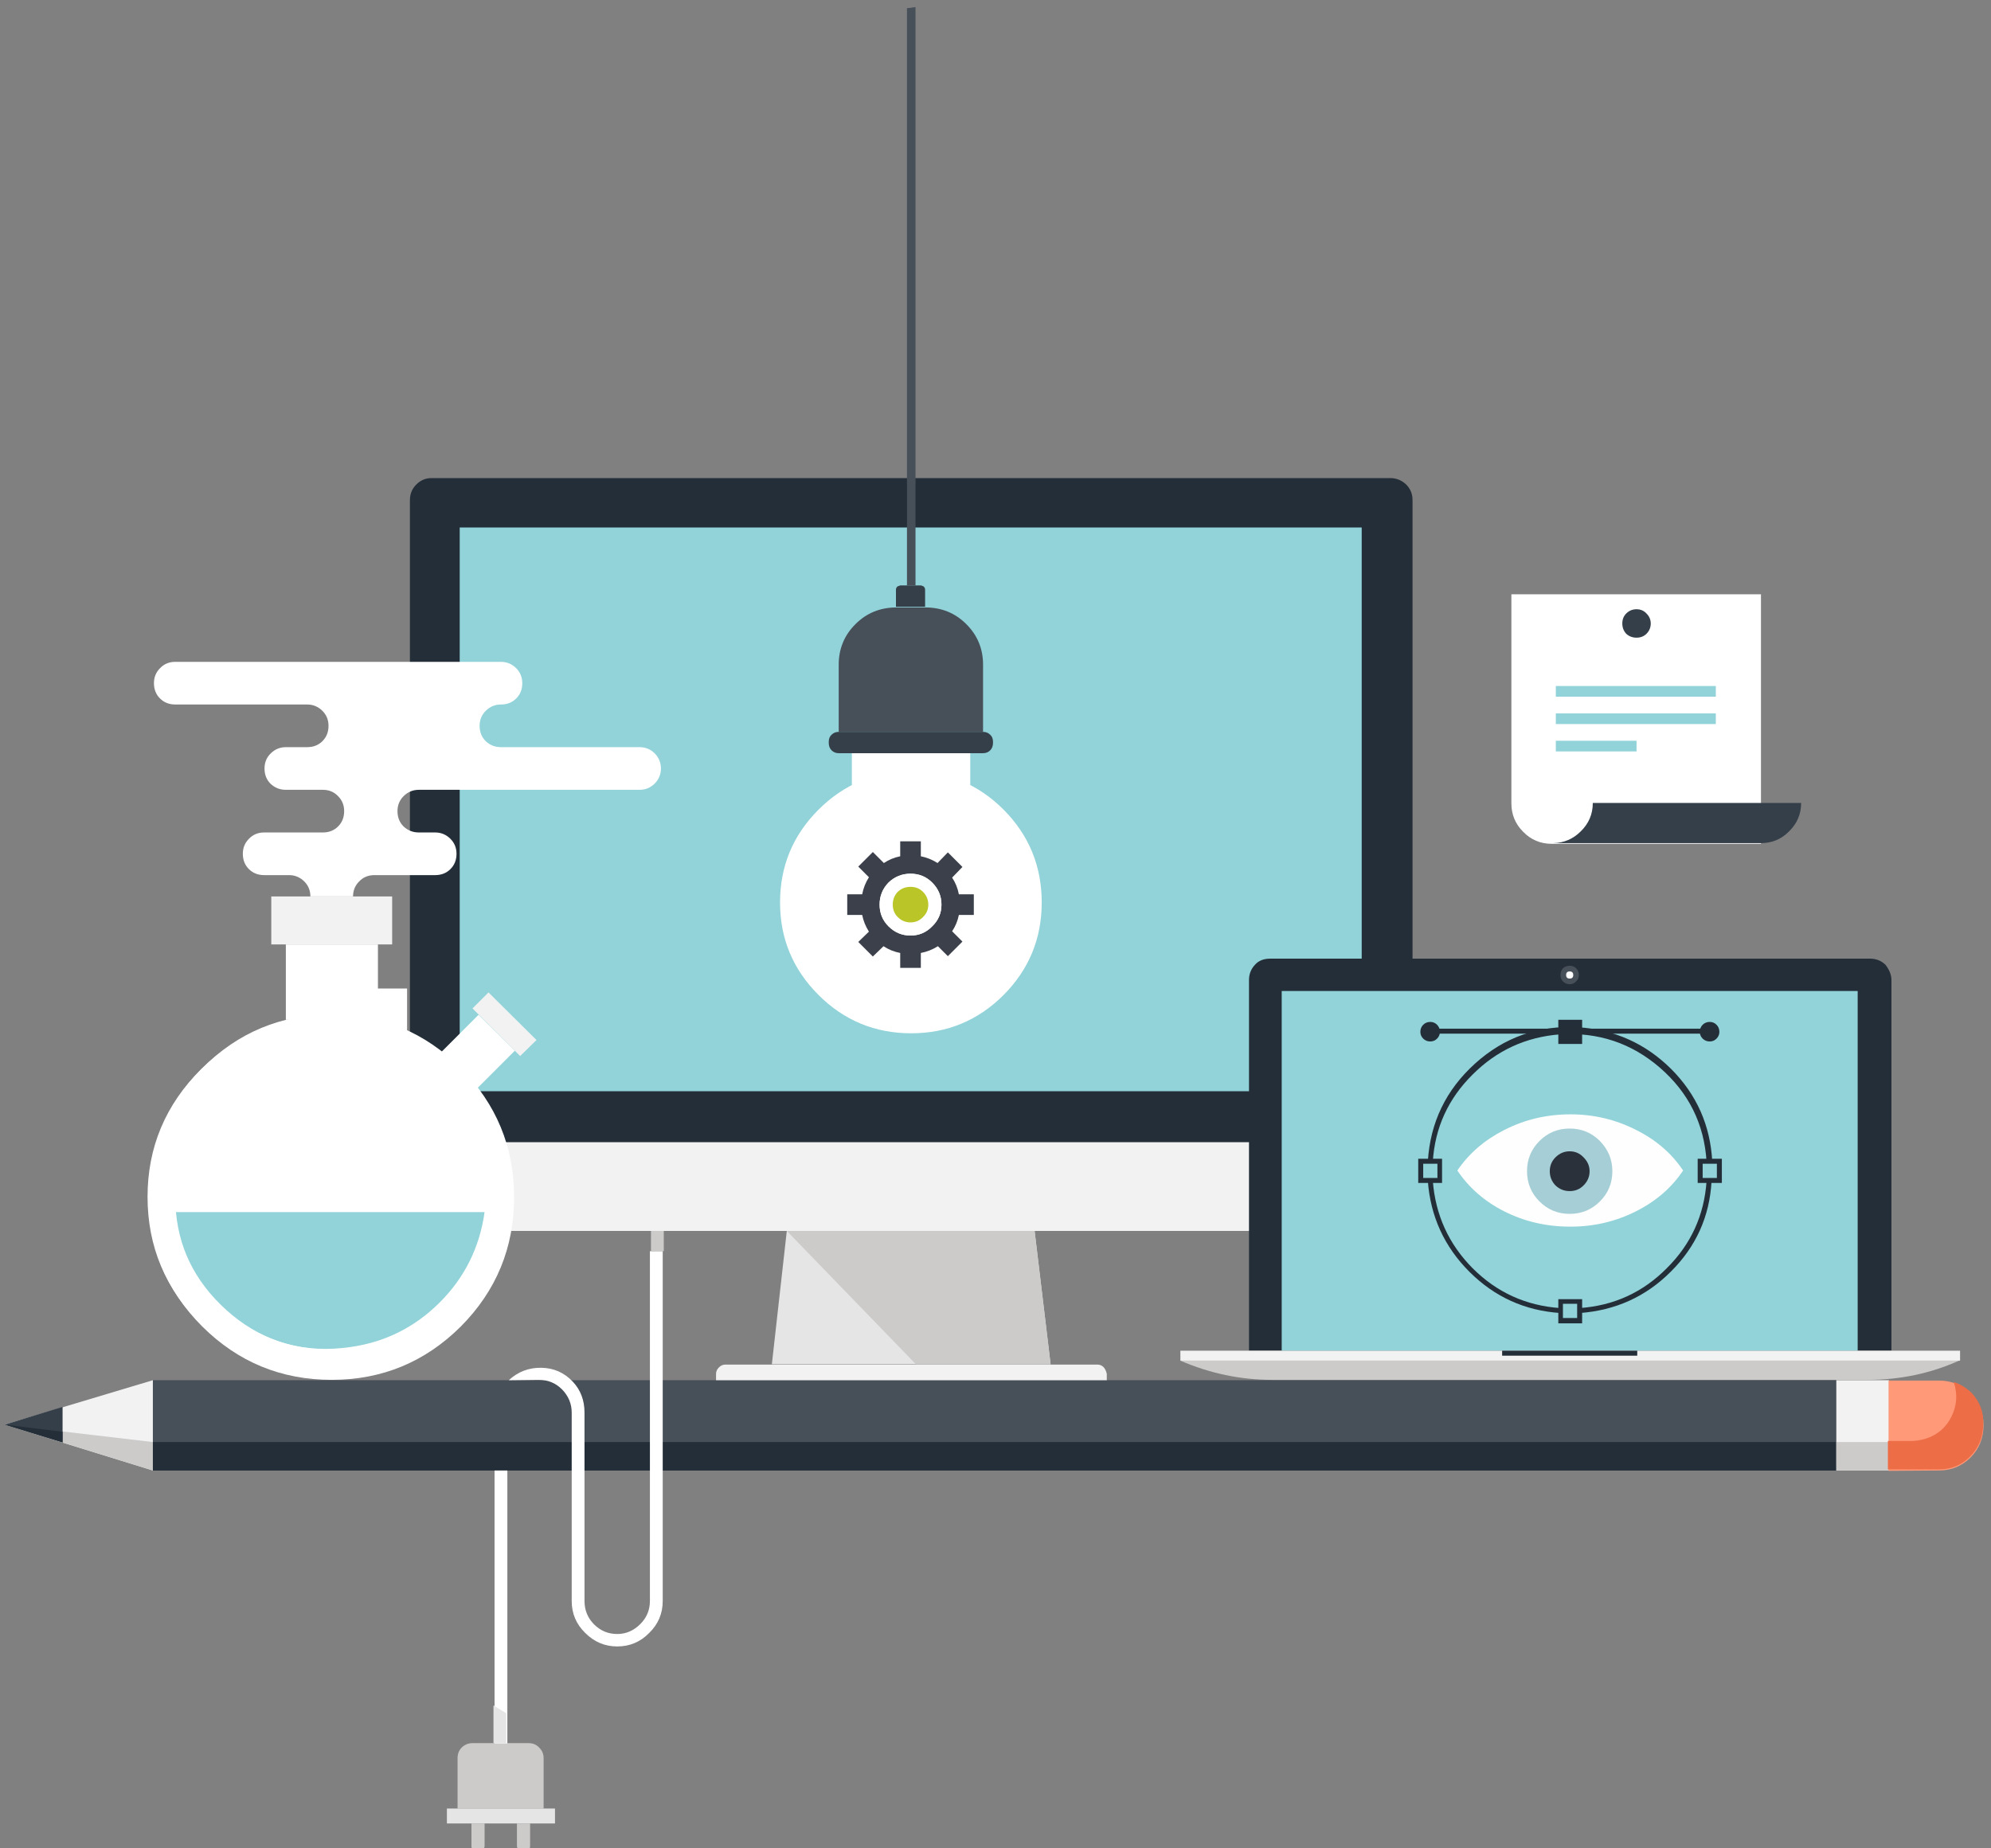 <?xml version="1.0" encoding="utf-8"?><svg id="Home-Slide-1" image-rendering="auto" baseProfile="basic" version="1.1" x="0px" y="0px" width="280" height="260" xmlns="http://www.w3.org/2000/svg" xmlns:xlink="http://www.w3.org/1999/xlink"><rect width="100%" height="100%" fill="#808080" stroke="none"/><g id="Szene-1-Kopie" overflow="visible"><g id="Hintergrund.svg" transform="translate(.65 1)"><path fill="#F2F2F2" stroke="none" d="M0 199.4L20.85 205.85 20.85 193.15 0 199.4Z"/><path fill="#CCCBCA" stroke="none" d="M0 199.4L20.85 205.85 20.85 201.85 0 199.4Z"/><path fill="#474F59" stroke="none" d="M257.6 193.15L20.85 193.15 20.85 205.85 257.6 205.85 257.6 193.15Z"/><path fill="#232E38" stroke="none" d="M20.85 201.85L20.85 205.85 257.6 205.85 257.6 201.85 20.85 201.85Z"/><path fill="#353F49" stroke="none" d="M0 199.4L8.15 201.9 8.15 196.9 0 199.4Z"/><path fill="#232E38" stroke="none" d="M0 199.4L8.15 201.9 8.15 200.4 0 199.4Z"/><path fill="#F2F2F2" stroke="none" d="M265 193.15L257.6 193.15 257.6 205.85 265 205.85 265 193.15Z"/><path fill="#CCCBCA" stroke="none" d="M265 201.85L257.6 201.85 257.6 205.85 265 205.85 265 201.85Z"/><path fill="#FF9978" stroke="none" d="M276.5 195.05Q274.65 193.2 272.05 193.2L264.95 193.2 264.95 205.9 272.05 205.85Q274.65 205.85 276.5 204 278.3 202.15 278.3 199.5 278.3 196.85 276.5 195.05Z"/><path fill="#ED6D47" stroke="none" d="M276.6 194.9Q275.4 193.8 274.1 193.4 274.95 195.9 273.8 198.25 272.65 200.6 270.1 201.4 269 201.7 268.1 201.7L264.85 201.7 264.85 205.7 272 205.7Q274.65 205.7 276.45 203.85 278.25 202 278.25 199.35 278.4 196.85 276.6 194.9Z"/><path fill="#CCCBCA" stroke="none" d="M64.3 244.8Q63.7 245.4 63.7 246.3L63.7 253.4 75.8 253.4 75.8 246.3Q75.8 245.45 75.2 244.85 74.6 244.2 73.7 244.2L65.8 244.2Q64.95 244.2 64.3 244.8Z"/><path fill="#E6E5E5" stroke="none" d="M77.4 253.4L62.2 253.4 62.2 255.5 77.4 255.5 77.4 253.4Z"/><path fill="#CCCBCA" stroke="none" d="M65.65 255.5L65.65 258.65Q65.65 259.5 66.55 259.5 66.95 259.5 67.2 259.25 67.5 259 67.5 258.65L67.5 255.5 65.65 255.5Z"/><path fill="#CCCBCA" stroke="none" d="M72.05 255.5L72.05 258.65Q72.05 259 72.35 259.25 72.6 259.5 73 259.5 73.9 259.5 73.9 258.65L73.9 255.5 72.05 255.5Z"/><path fill="#FFF" stroke="none" d="M75.5 191.4Q72.85 191.35 70.9 193.15L75.15 193.1Q77.05 193.1 78.4 194.45 79.75 195.85 79.75 197.7L79.75 224.2Q79.75 226.85 81.65 228.7 83.55 230.6 86.15 230.6 88.8 230.6 90.65 228.7 92.55 226.85 92.55 224.2L92.55 175 90.75 175 90.75 224.2Q90.75 226.1 89.4 227.45 88 228.85 86.15 228.85 84.25 228.85 82.9 227.5 81.55 226.15 81.55 224.2L81.55 197.7Q81.55 195.1 79.9 193.35 78.1 191.45 75.5 191.4Z"/><path fill="#FFF" stroke="none" d="M70.7 205.85L68.9 205.85 68.9 244.25 70.7 244.25 70.7 205.85Z"/><path fill="#E6E5E5" stroke="none" d="M70.55 244.2L70.55 240 68.75 238.9 68.75 244.2 70.55 244.2Z"/><path fill="#CCCBCA" stroke="none" d="M92.7 172.15L90.9 172.15 90.9 175 92.7 175 92.7 172.15Z"/><path fill="#F2F2F2" stroke="none" d="M197.1 171.2Q198 170.3 198 169L198 159.65 57 159.65 57 169Q57 170.3 57.9 171.25 58.8 172.15 60.05 172.15L194.85 172.15Q196.15 172.15 197.1 171.2Z"/><path fill="#232E38" stroke="none" d="M198 69.35Q198 68.05 197.1 67.15 196.15 66.25 194.85 66.25L60.05 66.25Q58.8 66.25 57.9 67.15 57 68.05 57 69.35L57 159.65 198 159.65 198 69.35Z"/><path fill="#91D3D9" stroke="none" d="M190.85 152.5L190.85 73.2 64 73.2 64 152.5 190.85 152.5Z"/><path fill="#E6E5E5" stroke="none" d="M110 172.15L107.9 190.9 147.1 190.9 144.85 172.15 110 172.15Z"/><path fill="#F2F2F2" stroke="none" d="M100.05 192.25L100.05 193.15 155 193.15 155 192.25Q154.7 190.95 153.65 190.95L101.35 190.95Q100.85 190.95 100.45 191.35 100.05 191.75 100.05 192.25Z"/><path fill="#CCCBCA" stroke="none" d="M147.1 190.9L144.85 172.15 110 172.15 128.15 190.9 147.1 190.9Z"/><path fill="#FFF" stroke="none" d="M140.5 112.9Q135.1 107.5 127.5 107.5 119.85 107.5 114.45 112.9 109.05 118.3 109.05 125.95 109.05 133.55 114.45 138.95 119.85 144.35 127.5 144.35 135.1 144.35 140.5 138.95 145.85 133.55 145.85 125.95 145.85 118.3 140.5 112.9Z"/><path fill="#FFF" stroke="none" d="M135.8 109.5L135.8 104.95 119.15 104.95 119.15 109.5 135.8 109.5Z"/><path fill="#474F59" stroke="none" d="M119.65 86.8Q117.3 89.15 117.3 92.5L117.3 101.95 137.6 101.95 137.6 92.5Q137.6 89.15 135.25 86.8 132.9 84.45 129.5 84.45L125.4 84.45Q122 84.45 119.65 86.8Z"/><path fill="#353F49" stroke="none" d="M138.6 102.35Q138.2 101.95 137.6 101.95L117.3 101.95Q116.7 101.95 116.3 102.35 115.9 102.7 115.9 103.35L115.9 103.5Q115.9 104.15 116.3 104.55 116.7 104.95 117.3 104.95L137.6 104.95Q138.2 104.95 138.6 104.55 139 104.15 139 103.5L139 103.35Q139 102.7 138.6 102.35Z"/><path fill="#353F49" stroke="none" d="M129.25 81.5Q128.95 81.35 128.85 81.35L125.95 81.35 125.55 81.5Q125.35 81.7 125.35 81.95L125.35 84.35 129.45 84.35 129.45 81.95Q129.45 81.7 129.25 81.5Z"/><path fill="#474F59" stroke="none" d="M128.1 0L126.9 .15 126.9 81.35 128.1 81.35 128.1 0Z"/><path fill="#FFF" stroke="none" d="M20.25 167.4Q20.25 178.05 27.8 185.6 35.35 193.1 46 193.1 56.6 193.1 64.15 185.6 71.65 178.05 71.65 167.4 71.65 156.8 64.15 149.25 56.6 141.7 46 141.7 35.35 141.7 27.8 149.25 20.25 156.8 20.25 167.4Z"/><path fill="#FFF" stroke="none" d="M52.5 142.45L52.5 131.85 39.55 131.85 39.55 142.45 52.5 142.45Z"/><path fill="#F2F2F2" stroke="none" d="M54.5 131.85L54.5 125.1 37.5 125.1 37.5 131.85 54.5 131.85Z"/><path fill="#FFF" stroke="none" d="M66.65 141.75L61.35 147.05 66.45 152.1 71.75 146.8 66.65 141.75Z"/><path fill="#F2F2F2" stroke="none" d="M68.05 138.6L65.8 140.85 72.5 147.55 74.8 145.3 68.05 138.6Z"/><path fill="#FFF" stroke="none" d="M24 92.1Q22.7 92.1 21.85 93 21 93.85 21 95.1 21 96.4 21.85 97.25 22.7 98.1 24 98.1L42.55 98.1Q43.8 98.1 44.7 99 45.55 99.85 45.55 101.1 45.55 102.4 44.7 103.25 43.85 104.1 42.55 104.1L39.55 104.1Q38.3 104.1 37.4 105 36.55 105.85 36.55 107.1 36.55 108.4 37.4 109.25 38.3 110.1 39.55 110.1L44.75 110.1Q46.05 110.1 46.9 111 47.75 111.85 47.75 113.1 47.75 114.4 46.9 115.25 46.05 116.1 44.75 116.1L36.5 116.1Q35.2 116.1 34.35 117 33.5 117.85 33.5 119.1 33.5 120.4 34.35 121.25 35.2 122.1 36.5 122.1L40 122.1Q41.25 122.1 42.15 123 43 123.85 43 125.1L49 125.1Q49 123.85 49.85 123 50.7 122.1 52 122.1L60.55 122.1Q61.85 122.1 62.7 121.25 63.55 120.4 63.55 119.1 63.55 117.85 62.7 117 61.8 116.1 60.55 116.1L58.25 116.1Q57 116.1 56.1 115.25 55.25 114.4 55.25 113.1 55.25 111.85 56.1 111 57 110.1 58.25 110.1L89.3 110.1Q90.55 110.1 91.45 109.2 92.3 108.3 92.3 107.1 92.3 105.9 91.45 105 90.55 104.1 89.3 104.1L69.8 104.1Q68.55 104.1 67.65 103.25 66.8 102.4 66.8 101.1 66.8 99.85 67.65 99 68.55 98.1 69.8 98.1 71.1 98.1 71.95 97.25 72.8 96.4 72.8 95.1 72.8 93.85 71.95 93 71.05 92.1 69.8 92.1L24 92.1Z"/><path fill="#232E38" stroke="none" d="M178 133.85Q176.6 133.85 175.85 134.7 175 135.6 175 136.85L175 189 265.35 189 265.35 136.85Q265.35 135.8 264.5 134.7 263.6 133.85 262.35 133.85L178 133.85Z"/><path fill="#474F59" stroke="none" d="M221 135.2Q220.65 134.85 220.1 134.85 219.55 134.85 219.15 135.2 218.8 135.6 218.8 136.15 218.8 136.7 219.15 137.05 219.55 137.45 220.1 137.45 220.65 137.45 221 137.05 221.4 136.7 221.4 136.15 221.4 135.6 221 135.2Z"/><path fill="#FFF" stroke="none" d="M220.6 136.15Q220.6 135.65 220.1 135.65 219.6 135.65 219.6 136.15 219.6 136.65 220.1 136.65 220.6 136.65 220.6 136.15Z"/><path fill="#91D3D9" stroke="none" d="M179.6 138.4L179.6 189 260.6 189 260.6 138.4 179.6 138.4Z"/><path fill="#FFF" stroke="none" d="M220.15 155.85Q215.15 155.85 210.9 158 206.75 160.1 204.3 163.7 206.75 167.35 210.9 169.45 215.15 171.6 220.15 171.6 225.15 171.6 229.45 169.4 233.6 167.3 236.05 163.7 233.6 160.1 229.4 158 225.1 155.85 220.15 155.85Z"/><path fill="#91D3D9" stroke="none" d="M224.35 159.6Q222.6 157.85 220.1 157.85 217.6 157.85 215.85 159.6 214.1 161.35 214.1 163.85 214.1 166.35 215.85 168.1 217.6 169.85 220.1 169.85 222.6 169.85 224.35 168.1 226.1 166.35 226.1 163.85 226.1 161.35 224.35 159.6Z"/><path fill="#232E38" stroke="none" d="M222.05 161.85Q221.25 161 220.1 161 218.95 161 218.1 161.85 217.3 162.7 217.3 163.85 217.3 165 218.1 165.8 218.95 166.65 220.1 166.65 221.25 166.65 222.05 165.8 222.9 165 222.9 163.85 222.9 162.7 222.05 161.85Z"/><path fill="#232E38" stroke="none" d="M238.1 165.4L241.5 165.4 241.5 162 238.1 162 238.1 165.4M240.8 164.7L238.8 164.7 238.8 162.7 240.8 162.7 240.8 164.7Z"/><path fill="#232E38" stroke="none" d="M198.8 165.4L202.15 165.4 202.15 162 198.8 162 198.8 165.4M201.5 164.7L199.5 164.7 199.5 162.7 201.5 162.7 201.5 164.7Z"/><path fill="#232E38" stroke="none" d="M218.5 185.15L221.85 185.15 221.85 181.75 218.5 181.75 218.5 185.15M221.15 184.4L219.15 184.4 219.15 182.4 221.15 182.4 221.15 184.4Z"/><path fill="#232E38" stroke="none" d="M239.8 144.4L239.8 143.7 200.5 143.7 200.5 144.4 239.8 144.4Z"/><path fill="#232E38" stroke="none" d="M201.45 143.15Q201.05 142.75 200.5 142.75 199.9 142.75 199.5 143.15 199.1 143.55 199.1 144.15 199.1 144.7 199.5 145.1 199.9 145.5 200.5 145.5 201.05 145.5 201.45 145.1 201.85 144.7 201.85 144.15 201.85 143.55 201.45 143.15Z"/><path fill="#232E38" stroke="none" d="M240.75 143.15Q240.35 142.75 239.8 142.75 239.2 142.75 238.8 143.15 238.4 143.55 238.4 144.15 238.4 144.7 238.8 145.1 239.2 145.5 239.8 145.5 240.35 145.5 240.75 145.1 241.15 144.7 241.15 144.15 241.15 143.55 240.75 143.15Z"/><path fill="#232E38" stroke="none" d="M221.5 142.7L218.8 142.7 218.8 145.4 221.5 145.4 221.5 142.7Z"/><path fill="#232E38" stroke="none" d="M218.5 145.85L221.85 145.85 221.85 142.45 218.5 142.45 218.5 145.85M221.15 145.15L219.15 145.15 219.15 143.15 221.15 143.15 221.15 145.15Z"/><path fill="#232E38" stroke="none" d="M221.5 183L221.5 183.7Q229.05 183.15 234.3 177.9 239.65 172.6 240.05 165.15L239.35 165.15Q238.85 172.35 233.75 177.4 228.7 182.5 221.5 183Z"/><path fill="#232E38" stroke="none" d="M200.85 165.1L200.15 165.1Q200.7 172.6 206 177.9 211.3 183.2 218.8 183.7L218.75 183Q211.55 182.5 206.45 177.4 201.4 172.3 200.85 165.1Z"/><path fill="#232E38" stroke="none" d="M200.15 162.4L200.85 162.4Q201.3 155.25 206.45 150.15 211.55 145.05 218.75 144.5 226.8 144 232.8 149.2 238.85 154.45 239.35 162.4L240.15 162.4Q239.75 154.75 234.35 149.35 228.95 144 221.3 143.5 212.95 143.05 206.8 148.6 200.65 154.15 200.15 162.4Z"/><path fill="#F2F2F2" stroke="none" d="M165.35 189L165.35 190.4 275 190.4 275 189 165.35 189Z"/><path fill="#CCCBCA" stroke="none" d="M165.35 190.4Q171.6 193.1 178.25 193.1L262 193.1Q268.85 193.1 274.85 190.4L165.35 190.4Z"/><path fill="#232E38" stroke="none" d="M229.6 189L210.6 189 210.6 189.7 229.6 189.7 229.6 189Z"/><path fill="#FFF" stroke="none" d="M213.55 116Q215.2 117.7 217.6 117.7L247 117.7 247 82.6 211.9 82.6 211.9 112Q211.9 114.35 213.55 116Z"/><path fill="#353F49" stroke="none" d="M230.9 85.3Q230.35 84.7 229.5 84.7 228.65 84.7 228.05 85.3 227.5 85.85 227.5 86.7 227.5 87.55 228.05 88.15 228.65 88.7 229.5 88.7 230.35 88.7 230.9 88.15 231.5 87.55 231.5 86.7 231.5 85.9 230.9 85.3Z"/><path fill="#91D3D9" stroke="none" d="M240.65 95.5L218.15 95.5 218.15 97 240.65 97 240.65 95.5Z"/><path fill="#91D3D9" stroke="none" d="M240.65 99.35L218.15 99.35 218.15 100.85 240.65 100.85 240.65 99.35Z"/><path fill="#91D3D9" stroke="none" d="M229.5 103.2L218.15 103.2 218.15 104.7 229.5 104.7 229.5 103.2Z"/><path fill="#353F49" stroke="none" d="M223.35 111.95Q223.35 114.3 221.65 115.95 220.051 117.548 217.8 117.6L247 117.6Q249.35 117.6 251 115.9 252.65 114.25 252.65 111.95L223.35 111.95Z"/></g><g id="Symbol-14" transform="translate(119.15 118.35)"><animateTransform attributeName="transform" additive="replace" type="translate" dur="5.417s" keyTimes="0;1" values="0,0;0,0" fill="freeze"/><animateTransform attributeName="transform" additive="sum" type="translate" repeatCount="indefinite" dur="5.417s" keyTimes="0;.008;.015;.023;.031;.038;.046;.054;.062;.069;.077;.085;.092;.1;.108;.115;.123;.131;.138;.146;.154;.162;.169;.177;.185;.192;.2;.208;.214;.215;.215;1" values="128.05,127.25;128.092,127.341;128.074,127.243;128.077,127.327;128.007,127.273;128.115,127.264;128.014,127.344;128.012,127.308;128,127.3;128.034,127.257;128.021,127.36;128.075,127.284;128.012,127.28;128.065,127.352;128,127.226;128.112,127.186;128.076,127.209;128.071,127.288;128.064,127.274;128.046,127.303;128.105,127.213;127.979,127.211;128.072,127.214;128.031,127.247;127.952,127.322;128.005,127.349;128.077,127.285;128.051,127.299;128.008,127.227;128.109,127.201;0;0"/><animateTransform attributeName="transform" additive="sum" type="translate" repeatCount="indefinite" dur="5.417s" keyTimes="0;.215;.215;.223;.231;.238;.246;.254;.262;.269;.277;.285;.292;.3;.308;.315;.323;.331;.338;.346;.354;.362;.369;.377;.385;.392;.4;.408;.414;.415;.415;1" values="0;0;128.008,127.227;128.109,127.201;128.113,127.234;128.061,127.237;128.095,127.318;128.074,127.239;128.128,127.258;128.138,127.241;128.135,127.234;128.132,127.247;128.115,127.291;128.102,127.2;128.131,127.232;128.052,127.224;128.067,127.263;128.118,127.242;128.083,127.227;128.112,127.244;128.124,127.249;128.044,127.214;128.049,127.223;128.101,127.228;128.043,127.261;128.078,127.221;128.091,127.244;128.025,127.3;128.114,127.292;128.032,127.3;0;0"/><animateTransform attributeName="transform" additive="sum" type="translate" repeatCount="indefinite" dur="5.417s" keyTimes="0;.415;.415;.423;.431;.438;.446;.454;.462;.469;.477;.485;.492;.5;.508;.515;.523;.531;.538;.546;.554;.562;.569;1" values="0;0;128.114,127.292;128.032,127.3;128.066,127.231;128.104,127.356;128.151,127.278;128.06,127.292;128.12,127.242;128.142,127.28;128.144,127.254;128.154,127.303;128.169,127.306;128.1,127.34;128.103,127.281;128.161,127.319;128.125,127.306;128.104,127.321;128.137,127.263;128.093,127.273;128.166,127.336;128.093,127.3;128.05,127.25;128.05,127.25"/><animateTransform attributeName="transform" additive="sum" type="rotate" repeatCount="indefinite" dur="5.417s" keyTimes="0;.008;.015;.023;.031;.038;.046;.054;.062;.069;.077;.085;.092;.1;.108;.115;.123;.131;.138;.146;.154;.162;.169;.177;.185;.192;.2;.208;.214;.215;.215;1" values="0,0,0;12.77,0,0;25.066,0,0;37.071,0,0;48.403,0,0;59.439,0,0;70.179,0,0;80.242,0,0;90.012,0,0;99.315,0,0;108.537,0,0;117.302,0,0;125.613,0,0;133.848,0,0;141.628,0,0;149.143,0,0;156.207,0,0;163.199,0,0;169.934,0,0;176.224,0,0;182.265,0,0;188.061,0,0;193.806,0,0;199.313,0,0;204.582,0,0;209.809,0,0;214.616,0,0;219.378,0,0;224.101,0,0;228.408,0,0;0;0"/><animateTransform attributeName="transform" additive="sum" type="rotate" repeatCount="indefinite" dur="5.417s" keyTimes="0;.215;.215;.223;.231;.238;.246;.254;.262;.269;.277;.285;.292;.3;.308;.315;.323;.331;.338;.346;.354;.362;.369;.377;.385;.392;.4;.408;.414;.415;.415;1" values="0;0;224.101,0,0;228.408,0,0;232.679,0,0;236.914,0,0;240.928,0,0;244.909,0,0;248.672,0,0;252.218,0,0;255.75,0,0;259.236,0,0;262.707,0,0;265.968,0,0;269.212,0,0;272.061,0,0;275.271,0,0;278.279,0,0;281.274,0,0;284.071,0,0;287.044,0,0;289.821,0,0;292.75,0,0;295.54,0,0;298.295,0,0;300.857,0,0;303.599,0,0;306.339,0,0;309.076,0,0;311.62,0,0;0;0"/><animateTransform attributeName="transform" additive="sum" type="rotate" repeatCount="indefinite" dur="5.417s" keyTimes="0;.415;.415;.423;.431;.438;.446;.454;.462;.469;.477;.485;.492;.5;.508;.515;.523;.531;.538;.546;.554;.562;.569;1" values="0;0;309.076,0,0;311.62,0,0;314.352,0,0;316.893,0,0;319.619,0,0;322.156,0,0;324.88,0,0;327.415,0,0;329.951,0,0;332.673,0,0;335.206,0,0;337.929,0,0;340.462,0,0;343.182,0,0;345.713,0,0;348.432,0,0;350.962,0,0;353.495,0,0;356.215,0,0;358.747,0,0;360,0,0;360,0,0"/><animateTransform attributeName="transform" additive="sum" type="scale" repeatCount="indefinite" dur="5.417s" keyTimes="0;.008;.015;.038;.046;.054;.062;.069;.077;.085;.115;.123;.131;.138;.146;.154;.162;.169;.177;.185;.214;.215;.215;1" values="1,1;1,.999;.997,.997;.997,.997;.998,.998;1,.999;1,1;1,.999;.998,.998;.997,.997;.997,.997;.998,.998;.998,.998;1,.999;1,1;1,1;1,.999;.998,.998;.998,.998;.997,.997;.997,.997;.997,.997;1;1"/><animateTransform attributeName="transform" additive="sum" type="scale" repeatCount="indefinite" dur="5.417s" keyTimes="0;.215;.215;.254;.262;.269;.277;.292;.3;.315;.323;.338;.346;.362;.369;.377;.414;.415;.415;1" values="1;1;.997,.997;.997,.997;.998,.998;.998,.998;1,.999;1,.999;1,1;1,1;1,.999;1,.999;.998,.998;.998,.998;1,.999;.997,.997;.997,.997;.997,.997;1;1"/><animateTransform attributeName="transform" additive="sum" type="scale" repeatCount="indefinite" dur="5.417s" keyTimes="0;.415;.415;.492;.5;.523;.531;.546;.554;1" values="1;1;.997,.997;.997,.997;.998,.998;.998,.998;1,.999;1,.999;1,1;1,1"/><animateTransform attributeName="transform" additive="sum" type="translate" repeatCount="indefinite" dur="5.417s" keyTimes="0;.008;.015;.023;.031;.038;.046;.054;.062;.069;.077;.085;.092;.1;.108;.115;.123;.131;.138;.146;.154;.162;.177;.185;.192;.2;.208;.214;.215;.215;1" values="-8.9,-8.9;-8.95,-8.95;-9,-8.9;-9,-8.95;-8.9,-8.9;-9,-8.85;-8.95,-8.85;-9,-8.85;-9,-8.9;-8.95,-8.8;-9,-8.85;-8.9,-8.75;-8.9,-8.85;-8.9,-8.75;-8.9,-8.8;-8.75,-8.8;-8.8,-8.8;-8.85,-8.75;-8.8,-8.8;-8.85,-8.8;-8.8,-8.8;-8.85,-8.85;-8.85,-8.85;-8.9,-8.75;-8.85,-8.8;-8.75,-8.85;-8.75,-8.85;-8.85,-8.85;-8.8,-8.9;0;0"/><animateTransform attributeName="transform" additive="sum" type="translate" repeatCount="indefinite" dur="5.417s" keyTimes="0;.215;.215;.223;.231;.238;.246;.254;.262;.269;.277;.285;.292;.3;.308;.315;.323;.331;.338;.346;.354;.362;.369;.377;.385;.392;.4;.408;.414;.415;.415;1" values="0;0;-8.85,-8.85;-8.8,-8.9;-8.8,-9;-8.85,-8.95;-8.8,-8.9;-8.8,-8.9;-8.8,-9;-8.75,-9;-8.8,-9;-8.85,-8.95;-8.75,-9;-8.9,-8.95;-8.8,-9.05;-8.8,-9;-8.85,-8.95;-8.85,-9;-8.8,-8.95;-8.85,-8.95;-8.85,-9.05;-8.85,-8.95;-8.85,-8.95;-8.85,-9.05;-8.85,-8.95;-8.85,-9;-8.9,-8.95;-8.8,-9;-8.85,-9.05;-8.8,-9;0;0"/><animateTransform attributeName="transform" additive="sum" type="translate" repeatCount="indefinite" dur="5.417s" keyTimes="0;.415;.415;.423;.431;.438;.446;.454;.462;.469;.477;.485;.492;.5;.508;.515;.523;.531;.538;.546;.554;.562;.569;1" values="0;0;-8.85,-9.05;-8.8,-9;-8.9,-9;-8.85,-9.05;-8.9,-9.05;-8.9,-9;-9,-8.95;-9,-9;-8.95,-8.95;-8.9,-9;-8.95,-9;-8.9,-9;-8.95,-8.95;-8.95,-9.05;-8.95,-9;-8.95,-9;-9.05,-9;-8.95,-8.9;-9,-9;-9,-9;-8.9,-8.9;-8.9,-8.9"/><path fill="#3B404A" stroke="none" d="M10.35 2.1L10.35 0 7.45 0 7.45 2.1Q6.2 2.35 5.15 3.05L3.6 1.5 1.55 3.55 3.05 5.05Q2.35 6.15 2.1 7.45L0 7.45 0 10.35 2.1 10.35Q2.35 11.6 3.05 12.7L1.55 14.15 3.6 16.2 5.1 14.75Q6.15 15.45 7.45 15.7L7.45 17.8 10.35 17.8 10.35 15.7Q11.65 15.45 12.75 14.75L14.15 16.15 16.2 14.1 14.75 12.65Q15.45 11.6 15.7 10.35L17.8 10.35 17.8 7.45 15.7 7.45Q15.45 6.15 14.75 5.1L16.2 3.6 14.15 1.55 12.7 3.05Q11.6 2.35 10.35 2.1M13.25 8.9Q13.25 10.7 11.95 11.95 10.7 13.25 8.9 13.25 7.1 13.25 5.8 11.95 4.55 10.7 4.55 8.9 4.55 7.1 5.8 5.8 7.1 4.55 8.9 4.55 10.7 4.55 11.95 5.8 13.25 7.1 13.25 8.9Z"/><path fill="#FFF" stroke="none" d="M11.95 11.95Q13.25 10.7 13.25 8.9 13.25 7.1 11.95 5.8 10.7 4.55 8.9 4.55 7.1 4.55 5.8 5.8 4.55 7.1 4.55 8.9 4.55 10.7 5.8 11.95 7.1 13.25 8.9 13.25 10.7 13.25 11.95 11.95M10.65 7.1Q11.4 7.85 11.4 8.9 11.4 9.95 10.65 10.65 9.95 11.4 8.9 11.4 7.85 11.4 7.1 10.65 6.4 9.95 6.4 8.9 6.4 7.85 7.1 7.1 7.85 6.4 8.9 6.4 9.95 6.4 10.65 7.1Z"/><path fill="#BAC628" stroke="none" d="M11.4 8.9Q11.4 7.85 10.65 7.1 9.95 6.4 8.9 6.4 7.85 6.4 7.1 7.1 6.4 7.85 6.4 8.9 6.4 9.95 7.1 10.65 7.85 11.4 8.9 11.4 9.95 11.4 10.65 10.65 11.4 9.95 11.4 8.9Z"/></g><g id="Layer5_0_FILL"><path fill="#91D3D9" stroke="none" d="M232.9 171.2Q237.75 168.6 237.75 164.9 237.75 161.2 232.9 158.55 228.05 155.95 221.15 155.95 214.25 155.95 209.4 158.55 204.55 161.2 204.55 164.9 204.55 168.6 209.4 171.2 214.25 173.85 221.15 173.85 228.05 173.85 232.9 171.2Z"/><animate attributeName="display" repeatCount="indefinite" dur="5.417s" keyTimes="0;.538;1" values="inline;none;none"/></g><g><g id="AUGE" transform="translate(204.95 156.75)"><animateTransform attributeName="transform" additive="replace" type="translate" repeatCount="indefinite" dur="5.417s" keyTimes="0;.323;.331;.338;.346;.354;.362;1" values="220.8,164.65;220.8,164.65;220.8,164.684;220.8,164.654;220.8,164.65;220.8,164.702;220.8,164.699;220.8,164.699"/><animateTransform attributeName="transform" additive="sum" type="scale" repeatCount="indefinite" dur="5.417s" keyTimes="0;.238;.238;.323;.331;.338;.346;.354;.362;1" values="1;1;1,1;1,1;1,.675;1,.35;1,.025;1,.513;1,1;1,1"/><animateTransform attributeName="transform" additive="sum" type="translate" repeatCount="indefinite" dur="5.417s" keyTimes="0;.323;.331;.338;.346;.354;.362;1" values="-15.85,-7.9;-15.85,-7.9;-15.85,-8.05;-15.85,-8.15;-15.85,-9.9;-15.85,-8.1;-15.85,-7.95;-15.85,-7.95"/><path fill="#FEFEFE" stroke="none" d="M15.9 0Q10.9 0 6.6 2.2 2.45 4.3 0 7.9 2.45 11.55 6.6 13.65 10.85 15.8 15.9 15.8 20.9 15.8 25.2 13.6 29.35 11.5 31.75 7.9 29.35 4.3 25.15 2.2 20.85 0 15.9 0Z"/><path fill="#A5CED6" stroke="none" d="M20.05 3.75Q18.3 2 15.8 2 13.3 2 11.55 3.75 9.8 5.5 9.8 8 9.8 10.5 11.55 12.25 13.3 14 15.8 14 18.3 14 20.05 12.25 21.8 10.5 21.8 8 21.8 5.55 20.05 3.75Z"/><path fill="#2B313A" stroke="none" d="M17.75 6.05Q16.95 5.2 15.8 5.2 14.65 5.2 13.8 6.05 13 6.85 13 8 13 9.15 13.8 10 14.65 10.8 15.8 10.8 16.95 10.8 17.75 10 18.6 9.15 18.6 8 18.6 6.9 17.75 6.05Z"/></g><animate attributeName="display" repeatCount="indefinite" dur="5.417s" keyTimes="0;.538;1" values="inline;none;none"/></g><g display="none" id="Layer4_0_FILL"><path fill="#91D3D9" stroke="none" d="M23.85 170.5Q25.15 179.65 32.6 185.2 40.05 190.8 49.15 189.5 56.55 188.5 61.85 183.2 67.1 177.95 68.15 170.5L23.85 170.5Z"/><animate attributeName="display" repeatCount="indefinite" dur="5.417s" keyTimes="0;.992;1" values="none;inline;inline"/></g><g id="Layer3_0_FILL"><path fill="#91D3D9" stroke="none" d="M23.85 170.5Q25.15 179.65 32.6 185.2 40.05 190.8 49.15 189.5 56.55 188.5 61.85 183.2 67.1 177.95 68.15 170.5L23.85 170.5Z"/><animate attributeName="display" repeatCount="indefinite" dur="5.417s" keyTimes="0;.992;1" values="inline;none;none"/></g><g><g id="Symbol-13" transform="translate(42.4 189.85)"><animateTransform attributeName="transform" additive="replace" type="translate" dur="5.417s" keyTimes="0;1" values="0,0;0,0" fill="freeze"/><animateTransform attributeName="transform" additive="sum" type="translate" repeatCount="indefinite" dur="5.417s" keyTimes="0;.038;.046;.054;.062;.069;.077;.085;.092;.1;.108;.115;.123;.131;.138;.146;.154;.162;.169;.177;.185;.192;.2;.208;.215;.223;.231;.238;.245;.246;.246;1" values="44.4,191.85;44.4,191.85;44.449,191.85;44.498,191.85;44.588,191.85;44.707,191.85;44.857,191.85;44.957,191.551;45.257,191.143;45.707,190.904;46.107,190.486;46.507,190.132;46.907,189.807;47.307,189.357;47.707,188.857;48.057,188.278;48.457,187.857;48.707,187.357;48.607,186.778;48.557,186.407;48.457,185.907;48.278,185.407;48.257,184.907;48.128,184.407;48.107,183.907;48.007,183.457;47.878,182.928;47.857,182.557;47.728,182.107;47.707,181.657;0;0"/><animateTransform attributeName="transform" additive="sum" type="translate" repeatCount="indefinite" dur="5.417s" keyTimes="0;.246;.246;.254;.262;.269;.277;.285;.292;.3;.308;.315;.323;.331;.338;.346;.354;.362;.369;.377;.385;.392;.4;.408;.415;.423;.431;.438;.445;.446;.446;1" values="0;0;47.728,182.107;47.707,181.657;47.657,181.207;47.557,180.757;47.507,180.307;47.328,179.778;47.178,179.407;47.107,178.957;46.907,178.507;46.757,178.057;46.557,177.607;46.407,177.157;46.207,176.628;46.057,176.257;45.828,175.678;45.707,175.307;45.657,174.807;45.657,174.357;45.657,173.857;45.657,173.328;45.657,172.907;45.657,172.378;45.657,171.957;45.657,171.457;45.657,171.028;45.657,170.707;45.657,170.357;45.657,169.957;0;0"/><animateTransform attributeName="transform" additive="sum" type="translate" repeatCount="indefinite" dur="5.417s" keyTimes="0;.446;.446;.454;.462;.469;.477;.485;.492;.5;.508;.515;.523;.531;1" values="0;0;45.657,170.357;45.657,169.957;45.657,169.607;45.657,169.207;45.657,168.807;45.657,168.457;45.657,168.057;45.657,167.707;45.657,167.307;45.657,166.957;45.657,166.478;45.657,166.078;45.657,166.078"/><animateTransform attributeName="transform" additive="sum" type="scale" repeatCount="indefinite" dur="5.417s" keyTimes="0;.038;.046;.054;.062;.069;.077;.085;.092;.1;.108;.115;.123;.245;.246;.246;1" values="1,1;1,1;1.119,1;1.285,1;1.447,1;1.575,1;1.575,1;1.575,1.096;1.575,1.192;1.575,1.287;1.575,1.383;1.575,1.479;1.575,1.575;1.575,1.575;1.575,1.575;1;1"/><animateTransform attributeName="transform" additive="sum" type="scale" repeatCount="indefinite" dur="5.417s" keyTimes="0;.246;.246;.445;.446;.446;1" values="1;1;1.575,1.575;1.575,1.575;1.575,1.575;1;1"/><animateTransform attributeName="transform" additive="sum" type="scale" repeatCount="indefinite" dur="5.417s" keyTimes="0;.446;.446;1" values="1;1;1.575,1.575;1.575,1.575"/><animateTransform attributeName="transform" additive="sum" type="translate" repeatCount="indefinite" dur="5.417s" keyTimes="0;.038;.046;.054;.062;.077;.085;.092;.1;.108;.115;.123;.138;.146;.154;.162;.169;.177;.185;.192;.2;.208;.215;.223;.231;.238;.245;.246;.246;1" values="-2,-2;-2,-2;-2.1,-2;-2.1,-2.05;-2.1,-2;-2.1,-2;-2.1,-2.1;-2.1,-2.05;-2.1,-2.1;-2.1,-2.05;-2.1,-2.05;-2.1,-2.1;-2.1,-2.1;-2.1,-2.05;-2.1,-2.1;-2.1,-2.1;-2.1,-2.05;-2.1,-2.1;-2.1,-2.1;-2.05,-2.1;-2.1,-2.1;-2.05,-2.1;-2.1,-2.1;-2.1,-2.1;-2.05,-2.05;-2.1,-2.1;-2.05,-2.1;-2.1,-2.1;0;0"/><animateTransform attributeName="transform" additive="sum" type="translate" repeatCount="indefinite" dur="5.417s" keyTimes="0;.246;.246;.254;.277;.285;.292;.3;.331;.338;.346;.354;.362;.385;.392;.4;.408;.415;.423;.431;.438;.445;.446;.446;1" values="0;0;-2.05,-2.1;-2.1,-2.1;-2.1,-2.1;-2.05,-2.05;-2.05,-2.1;-2.1,-2.1;-2.1,-2.1;-2.1,-2.05;-2.1,-2.1;-2.05,-2.05;-2.1,-2.1;-2.1,-2.1;-2.1,-2.05;-2.1,-2.1;-2.1,-2.05;-2.1,-2.1;-2.1,-2.1;-2.1,-2.05;-2.1,-2.1;-2.1,-2.1;-2.1,-2.1;0;0"/><animateTransform attributeName="transform" additive="sum" type="translate" repeatCount="indefinite" dur="5.417s" keyTimes="0;.446;.446;.515;.523;1" values="0;0;-2.1,-2.1;-2.1,-2.1;-2.1,-2.05;-2.1,-2.05"/><path fill="#FFF" stroke="none" d="M3.45 .55Q2.85 0 2 0 1.15 0 .6 .55 0 1.15 0 2 0 2.85 .6 3.4 1.2 4 2 4 2.85 4 3.45 3.4 4 2.85 4 2 4 1.15 3.45 .55Z"/></g><animate attributeName="display" repeatCount="indefinite" dur="5.417s" keyTimes="0;.538;1" values="inline;none;none"/></g><g><g id="Symbol-12" transform="translate(55.8 187)"><animateTransform attributeName="transform" additive="replace" type="translate" dur="5.417s" keyTimes="0;1" values="0,0;0,0" fill="freeze"/><animateTransform attributeName="transform" additive="sum" type="translate" repeatCount="indefinite" dur="5.417s" keyTimes="0;.008;.015;.023;.031;.038;.046;.054;.062;.069;.077;.085;.092;.1;.108;.115;.123;.131;.138;.146;.154;.162;.169;.177;.185;.192;.2;.208;.214;.215;.215;1" values="55.8,187;55.4,186.5;54.95,185.95;54.55,185.4;54.1,184.85;53.7,184.3;53.3,183.75;52.9,183.25;52.5,182.7;52.55,182.15;53,181.6;53.4,181.05;53.8,180.5;54.25,180.05;54.65,179.6;55.05,179.15;55.4,178.7;55.8,178.25;55.4,177.8;55,177.35;54.6,176.9;54.15,176.45;53.75,176;53.35,175.5;52.95,175.2;52.6,174.9;52.2,174.55;51.85,174.25;52.1,173.95;52.4,173.6;0;0"/><animateTransform attributeName="transform" additive="sum" type="translate" repeatCount="indefinite" dur="5.417s" keyTimes="0;.215;.215;.223;.231;.238;.246;.254;.262;.269;.277;.285;.292;.3;.308;.315;.323;.331;.338;.346;.354;.362;.369;.377;.385;.392;.4;.408;.414;.415;.415;1" values="0;0;52.1,173.95;52.4,173.6;52.7,173.3;53,173;53.3,172.65;53.25,172.35;53.2,172;53.1,171.6;53,171.2;52.95,170.8;52.85,170.4;52.8,170;52.75,169.75;52.65,169.45;52.6,169.15;52.55,168.85;52.45,168.55;52.4,168.25;52.35,167.95;52.3,167.65;52.25,167.4;52.15,167.1;52.1,166.8;52.05,166.5;52,166.2;51.95,165.9;51.9,165.6;51.85,165.3;0;0"/><animateTransform attributeName="transform" additive="sum" type="translate" repeatCount="indefinite" dur="5.417s" keyTimes="0;.415;.415;.423;.431;1" values="0;0;51.9,165.6;51.85,165.3;51.8,165;51.8,165"/><path fill="#FFF" stroke="none" d="M3.45 .55Q2.85 0 2 0 1.15 0 .6 .55 0 1.15 0 2 0 2.85 .6 3.4 1.2 4 2 4 2.85 4 3.45 3.4 4 2.85 4 2 4 1.15 3.45 .55Z"/></g><animate attributeName="display" repeatCount="indefinite" dur="5.417s" keyTimes="0;.438;1" values="inline;none;none"/></g><g display="none"><g id="Symbol-11" transform="translate(51.8 165)"><animateTransform attributeName="transform" additive="replace" type="translate" dur="5.417s" keyTimes="0;1" values="0,0;0,0" fill="freeze"/><animateTransform attributeName="transform" additive="sum" type="translate" repeatCount="indefinite" dur="5.417s" keyTimes="0;.462;.469;.477;.485;.492;.5;.508;.515;.523;.531;.538;.546;.554;.562;.569;.577;.585;.592;.6;.608;.615;.623;.631;.638;.646;.654;.661;.668;.669;.669;1" values="51.8,165;51.8,165;51.5,164.4;51.2,163.8;50.9,163.2;50.6,162.6;50.3,162;50,161.4;49.7,160.8;49.4,160.2;49.15,159.65;48.8,159;49.15,158.15;49.5,157.25;49.8,156.35;50.15,155.45;50.5,154.6;50.8,153.7;51.15,152.8;51.5,151.9;51.8,151;51.9,150.25;52.05,149.5;52.15,148.75;52.3,147.95;52.45,147.2;52.55,146.45;52.7,145.65;52.8,144.9;52.95,144.15;0;0"/><animateTransform attributeName="transform" additive="sum" type="translate" repeatCount="indefinite" dur="5.417s" keyTimes="0;.669;.669;.677;.685;1" values="0;0;52.8,144.9;52.95,144.15;53.1,143.35;53.1,143.35"/><path fill="#91D3D9" stroke="none" d="M3.4 .6Q2.8 0 2 0 1.15 0 .6 .6 0 1.2 0 2 0 2.85 .6 3.4 1.15 4 2 4 2.8 4 3.4 3.4 4 2.85 4 2 4 1.2 3.4 .6Z"/></g><animate attributeName="display" repeatCount="indefinite" dur="5.417s" keyTimes="0;.462;.808;1" values="none;inline;none;none"/></g><g><g id="Symbol-10" transform="translate(31.75 186.6)"><animateTransform attributeName="transform" additive="replace" type="translate" dur="5.417s" keyTimes="0;1" values="0,0;0,0" fill="freeze"/><animateTransform attributeName="transform" additive="sum" type="translate" repeatCount="indefinite" dur="5.417s" keyTimes="0;.008;.015;.023;.031;.038;.046;.054;.062;.069;.077;.085;.092;.1;.108;.115;.123;.131;.138;.146;.154;.162;.169;.177;.185;.192;.2;.208;.214;.215;.215;1" values="31.75,186.6;32.45,186.1;33.2,185.6;33.95,185.1;34.65,184.6;34.55,184.1;34.4,183.6;34.25,183.2;34.05,182.8;33.9,182.4;33.75,182;33.6,181.6;33.45,181.15;33.2,180.75;32.9,180.35;32.6,179.95;32.3,179.55;32,179.1;31.75,178.75;31.5,178.35;31.25,177.95;31.1,177.55;30.95,177.2;30.8,176.8;30.65,176.4;30.5,176;30.35,175.6;30.45,175.25;30.85,174.9;31.25,174.55;0;0"/><animateTransform attributeName="transform" additive="sum" type="translate" repeatCount="indefinite" dur="5.417s" keyTimes="0;.215;.215;.223;.231;.238;.246;.254;.262;.269;.277;.285;.292;.3;.308;.315;.323;.331;.338;.346;.354;.362;.369;.377;.385;.392;.4;1" values="0;0;30.85,174.9;31.25,174.55;31.6,174.2;31.95,173.85;32.3,173.5;32.65,173.1;32.75,172.8;32.9,172.45;33.05,172.1;33.15,171.8;33.3,171.45;33.4,171.1;33.55,170.8;33.65,170.5;33.75,170.2;33.85,169.9;34,169.6;34.1,169.3;34.2,168.95;34.3,168.65;34.4,168.35;34.45,168.05;34.55,167.75;34.65,167.45;34.75,167.1;34.75,167.1"/><path fill="#FFF" stroke="none" d="M2.55 .45Q2.1 0 1.5 0 .85 0 .45 .45 0 .9 0 1.5 0 2.15 .45 2.55 .85 3 1.5 3 2.1 3 2.55 2.55 3 2.15 3 1.5 3 .9 2.55 .45Z"/></g><animate attributeName="display" repeatCount="indefinite" dur="5.417s" keyTimes="0;.408;1" values="inline;none;none"/></g><g display="none"><g id="Symbol-9" transform="translate(36.4 165.55)"><animateTransform attributeName="transform" additive="replace" type="translate" dur="5.417s" keyTimes="0;1" values="0,0;0,0" fill="freeze"/><animateTransform attributeName="transform" additive="sum" type="translate" repeatCount="indefinite" dur="5.417s" keyTimes="0;.431;.438;.446;.454;.462;.469;.477;.485;.492;.5;.508;.515;.523;.531;.538;.546;.554;.562;.569;.577;.585;.592;.6;.608;.615;.623;.631;.637;.638;.638;1" values="36.4,165.55;36.4,165.55;36,165.15;35.65,164.75;35.3,164.3;34.95,163.9;34.65,163.5;34.6,163.05;35.2,162.65;35.75,162.25;36.25,161.8;36.7,161.4;37.15,161;37.6,160.55;38,160.1;38.35,159.65;38.2,159.2;38.05,158.75;37.9,158.3;37.8,157.85;37.65,157.4;37.55,156.95;37.4,156.5;37.3,156.05;37.2,155.55;37.1,154.85;37,154.15;36.9,153.4;36.8,152.7;36.7,151.95;0;0"/><animateTransform attributeName="transform" additive="sum" type="translate" repeatCount="indefinite" dur="5.417s" keyTimes="0;.638;.638;.646;.654;.661;.669;.677;.685;.692;.7;.708;.715;.723;1" values="0;0;36.8,152.7;36.7,151.95;36.65,151.25;36.55,150.55;36.45,149.8;36.4,149.1;36.35,148.35;36.25,147.65;36.2,146.95;36.1,146.2;36,145.5;35.9,144.75;35.9,144.75"/><path fill="#91D3D9" stroke="none" d="M2.55 .45Q2.1 0 1.5 0 .85 0 .45 .45 0 .9 0 1.5 0 2.15 .45 2.55 .85 3 1.5 3 2.1 3 2.55 2.55 3 2.15 3 1.5 3 .9 2.55 .45Z"/></g><animate attributeName="display" repeatCount="indefinite" dur="5.417s" keyTimes="0;.431;.731;1" values="none;inline;none;none"/></g><path id="Layer2_0_1_STROKES" stroke="#FFF" stroke-width="3.9" stroke-linejoin="round" stroke-linecap="round" fill="none" d="M70.25 168.35Q70.25 178.05 63.25 184.9 56.35 191.8 46.5 191.8 36.65 191.8 29.65 184.9 22.7 178.05 22.7 168.35 22.7 158.7 29.65 151.8 36.65 144.95 46.5 144.95 56.35 144.95 63.25 151.8 70.25 158.7 70.25 168.35Z"/><g display="none"><g id="Symbol-8" transform="translate(42.4 162.85)"><animateTransform attributeName="transform" additive="replace" type="translate" dur="5.417s" keyTimes="0;1" values="0,0;0,0" fill="freeze"/><animateTransform attributeName="transform" additive="sum" type="translate" repeatCount="indefinite" dur="5.417s" keyTimes="0;.569;.577;.585;.592;.6;.608;.615;.623;.631;.638;.646;.654;.661;.669;.677;.685;.692;.7;.708;.715;.723;.731;.738;.746;.754;.761;.769;.776;.777;.777;1" values="42.4,162.85;42.4,162.85;43.1,162.25;43.85,161.6;44.55,161;45.2,160.35;44.95,159.75;44.45,159.1;43.95,158.5;43.45,157.85;43,157.15;42.55,156.45;42.55,155.75;42.85,155.05;43.15,154.35;43.4,153.65;43.65,152.95;43.9,152.25;44.15,151.6;44.4,150.85;44.65,150.15;44.85,149.4;45.1,148.65;45.3,147.95;45.3,147.2;45.2,146.45;45.1,145.75;45.05,145;44.95,144.25;44.85,143.55;0;0"/><animateTransform attributeName="transform" additive="sum" type="translate" repeatCount="indefinite" dur="5.417s" keyTimes="0;.777;.777;.785;.792;.8;.808;.815;.823;.831;.838;.846;.854;.861;.869;.877;.885;.892;.9;.908;.915;.923;.931;.938;1" values="0;0;44.95,144.25;44.85,143.55;44.75,142.8;44.7,142.05;44.6,141.35;44.55,140.6;44.45,139.85;44.4,138.95;44.3,138.05;44.25,137.15;44.15,136.25;44.1,135.35;44.05,134.45;44,133.55;43.9,132.65;43.9,131.75;43.9,130.85;43.9,129.95;43.9,129.05;43.9,128.15;43.9,127.25;43.9,126.35;43.9,126.35"/><path fill="#91D3D9" stroke="none" d="M5.4 .85Q4.5 0 3.15 0 1.8 0 .95 .85 0 1.8 0 3.15 0 4.45 .95 5.35 1.9 6.3 3.15 6.3 4.5 6.3 5.4 5.35 6.3 4.45 6.3 3.15 6.3 1.8 5.4 .85Z"/></g><animate attributeName="display" repeatCount="indefinite" dur="5.417s" keyTimes="0;.569;1" values="none;inline;inline"/></g><path fill="#F2F2F2" stroke="none" d="M54.9 132.65L54.9 126.25 38.45 126.25 38.45 132.65 54.9 132.65Z"/><path fill="#FFF" stroke="none" d="M57.25 139.05L52.4 139.05 52.4 146.25 57.25 146.25 57.25 139.05Z"/></g></svg>
